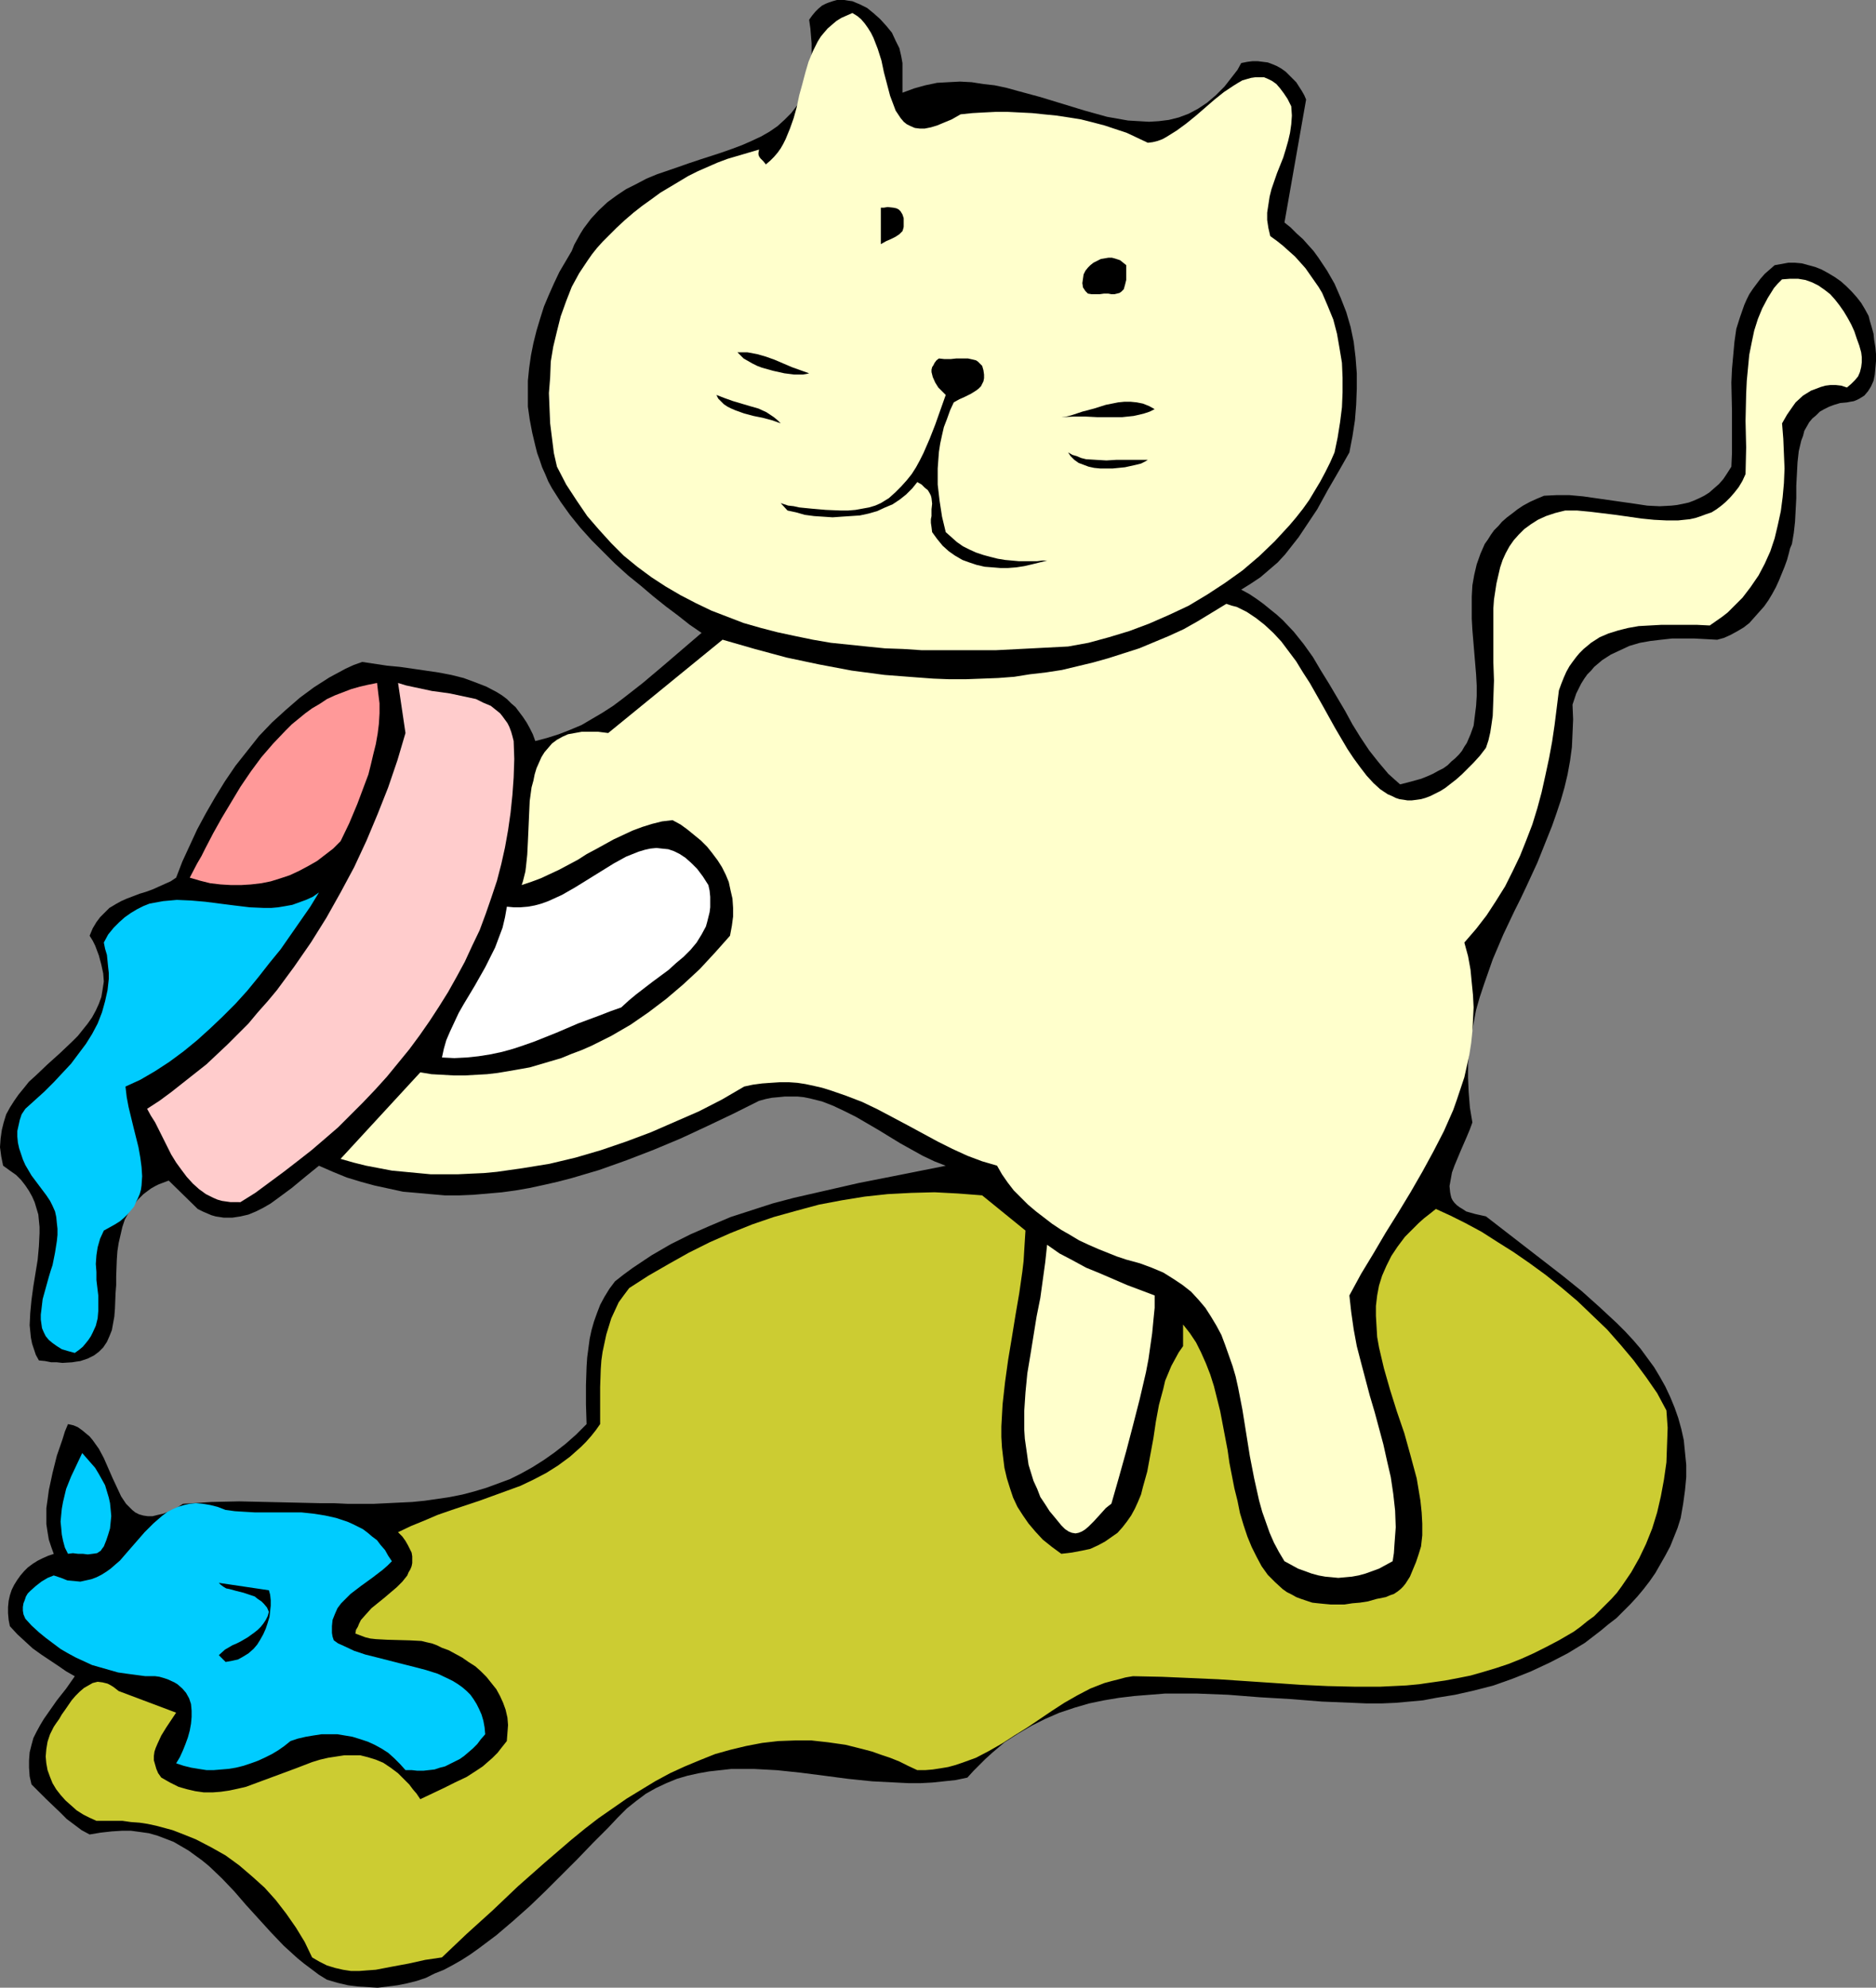 <?xml version="1.0" encoding="UTF-8" standalone="no"?>
<svg
   version="1.0"
   width="129.766mm"
   height="137.479mm"
   id="svg19"
   sodipodi:docname="Cat Spilling Water 2.wmf"
   xmlns:inkscape="http://www.inkscape.org/namespaces/inkscape"
   xmlns:sodipodi="http://sodipodi.sourceforge.net/DTD/sodipodi-0.dtd"
   xmlns="http://www.w3.org/2000/svg"
   xmlns:svg="http://www.w3.org/2000/svg">
  <rect width="100%" height="100%" fill="#808080" stroke="none"/>
  <sodipodi:namedview
     id="namedview19"
     pagecolor="#ffffff"
     bordercolor="#000000"
     borderopacity="0.25"
     inkscape:showpageshadow="2"
     inkscape:pageopacity="0.0"
     inkscape:pagecheckerboard="0"
     inkscape:deskcolor="#d1d1d1"
     inkscape:document-units="mm" />
  <defs
     id="defs1">
    <pattern
       id="WMFhbasepattern"
       patternUnits="userSpaceOnUse"
       width="6"
       height="6"
       x="0"
       y="0" />
  </defs>
  <path
     style="fill:#000000;fill-opacity:1;fill-rule:evenodd;stroke:none"
     d="m 235.936,16.48 v 7.755 l 3.07,-1.131 2.909,-0.808 3.07,-0.646 2.909,-0.162 3.07,-0.162 3.07,0.162 3.07,0.485 2.909,0.323 3.07,0.646 2.909,0.808 5.979,1.616 5.818,1.777 5.818,1.777 2.909,0.808 2.909,0.808 2.747,0.485 2.747,0.485 2.747,0.162 2.747,0.162 2.586,-0.162 2.586,-0.323 2.586,-0.646 2.586,-0.969 2.424,-1.293 2.424,-1.616 1.131,-0.969 1.131,-0.969 1.131,-1.131 1.131,-1.131 1.131,-1.454 1.131,-1.454 1.131,-1.454 0.97,-1.777 1.616,-0.323 1.293,-0.162 h 1.454 l 1.293,0.162 1.293,0.162 1.293,0.485 1.131,0.485 1.131,0.646 1.131,0.808 1.778,1.777 0.97,0.969 1.454,2.262 0.646,1.131 0.485,1.131 -5.656,32.152 1.616,1.293 1.616,1.616 1.616,1.454 1.293,1.454 1.454,1.616 1.293,1.777 2.262,3.393 1.939,3.393 1.616,3.716 1.454,3.716 1.131,3.878 0.808,3.878 0.485,4.039 0.323,4.201 v 4.039 l -0.162,4.201 -0.323,4.039 -0.646,4.201 -0.808,4.201 -2.747,4.847 -2.909,5.009 -2.747,5.009 -3.232,4.847 -1.616,2.424 -1.778,2.262 -1.778,2.262 -1.939,2.1 -2.262,1.939 -2.262,1.939 -2.424,1.616 -2.586,1.616 2.101,1.131 1.939,1.293 1.778,1.293 1.778,1.454 1.616,1.293 1.616,1.454 2.909,3.07 2.586,3.231 2.424,3.393 2.101,3.555 2.101,3.393 4.202,7.109 1.939,3.555 2.101,3.393 2.262,3.393 2.424,3.07 2.586,3.07 1.616,1.454 1.454,1.293 1.939,-0.485 1.778,-0.485 1.778,-0.485 1.616,-0.646 1.454,-0.646 1.454,-0.808 1.293,-0.646 1.131,-0.808 0.97,-0.969 0.97,-0.808 0.97,-0.969 0.808,-0.969 0.646,-1.131 0.646,-0.969 0.97,-2.262 0.808,-2.262 0.323,-2.585 0.323,-2.585 0.162,-2.585 v -2.747 l -0.162,-2.908 -0.485,-5.816 -0.485,-5.816 -0.162,-2.908 v -2.908 -2.908 l 0.162,-2.908 0.485,-2.747 0.646,-2.747 0.97,-2.747 1.131,-2.585 0.808,-1.131 0.808,-1.293 0.808,-1.131 1.131,-1.131 0.97,-1.131 1.293,-1.131 1.293,-0.969 1.454,-1.131 1.454,-0.969 1.778,-0.969 1.778,-0.808 1.939,-0.808 3.232,-0.162 h 3.394 l 3.555,0.323 3.394,0.485 6.787,0.969 3.394,0.485 3.232,0.485 3.232,0.162 3.07,-0.162 1.454,-0.162 1.616,-0.323 1.454,-0.323 1.293,-0.485 1.454,-0.646 1.293,-0.646 1.293,-0.808 1.293,-1.131 1.293,-1.131 1.131,-1.293 0.97,-1.454 1.131,-1.777 0.162,-3.555 v -3.554 -7.432 l -0.162,-7.432 0.162,-3.555 0.323,-3.555 0.323,-3.555 0.485,-3.393 0.97,-3.07 1.131,-3.231 0.646,-1.454 0.646,-1.293 0.97,-1.454 0.97,-1.293 0.97,-1.293 1.131,-1.293 1.293,-1.131 1.293,-1.131 1.778,-0.323 1.778,-0.323 h 1.778 l 1.778,0.162 1.778,0.485 1.778,0.485 1.616,0.646 1.778,0.969 1.616,0.969 1.616,1.131 1.454,1.293 1.454,1.454 1.293,1.454 1.131,1.454 0.97,1.616 0.97,1.777 0.323,1.293 0.485,1.616 0.485,1.777 0.162,1.616 0.323,1.939 0.162,1.777 v 1.777 l -0.162,1.777 -0.162,1.777 -0.323,1.616 -0.646,1.454 -0.808,1.293 -0.97,1.131 -1.293,0.808 -0.646,0.323 -0.808,0.323 -0.97,0.162 -0.808,0.162 -1.778,0.162 -1.616,0.485 -1.293,0.485 -1.293,0.646 -1.131,0.646 -0.97,0.969 -0.97,0.808 -0.808,0.969 -0.646,1.131 -0.646,1.131 -0.323,1.293 -0.485,1.293 -0.646,2.747 -0.323,2.908 -0.162,3.07 -0.162,3.07 v 3.231 l -0.162,3.07 -0.162,3.07 -0.323,2.908 -0.485,2.908 -0.485,1.131 -0.323,1.293 -0.485,1.777 -0.646,1.777 -1.454,3.554 -0.808,1.777 -0.97,1.777 -0.97,1.616 -1.131,1.616 -1.293,1.454 -1.293,1.454 -1.293,1.454 -1.454,1.131 -1.616,0.969 -1.778,0.969 -1.778,0.808 -1.778,0.485 -2.909,-0.162 -3.07,-0.162 h -2.909 -2.909 l -2.909,0.323 -2.747,0.323 -2.747,0.485 -2.747,0.808 -2.424,1.131 -2.424,1.131 -2.262,1.454 -2.101,1.777 -0.808,0.969 -0.97,0.969 -0.808,1.131 -0.808,1.293 -0.646,1.293 -0.646,1.293 -0.485,1.454 -0.485,1.454 0.162,3.878 -0.162,3.716 -0.162,3.555 -0.485,3.554 -0.646,3.555 -0.808,3.393 -0.97,3.393 -1.131,3.393 -1.131,3.231 -1.293,3.231 -2.586,6.463 -2.909,6.301 -1.454,3.07 -1.616,3.231 -2.909,6.14 -2.747,6.463 -1.131,3.231 -1.131,3.231 -1.131,3.393 -0.97,3.393 -0.646,3.393 -0.646,3.555 -0.485,3.393 -0.323,3.716 v 3.716 l 0.162,3.716 0.323,4.039 0.646,3.878 -0.646,1.777 -0.808,1.939 -1.616,3.716 -1.616,3.878 -0.646,1.777 -0.323,1.777 -0.323,1.777 0.162,1.616 0.162,0.808 0.162,0.646 0.323,0.646 0.485,0.646 0.646,0.646 0.646,0.485 0.808,0.485 0.97,0.646 1.131,0.323 1.131,0.323 1.454,0.323 1.454,0.323 5.01,3.878 5.01,3.878 10.019,7.755 5.01,4.039 4.686,4.201 4.525,4.201 2.101,2.1 2.101,2.262 1.939,2.262 1.778,2.424 1.778,2.424 1.454,2.424 1.454,2.585 1.293,2.747 1.131,2.747 0.97,2.747 0.808,2.908 0.646,2.908 0.323,3.231 0.323,3.231 v 3.231 l -0.323,3.393 -0.485,3.555 -0.646,3.716 -0.808,2.585 -0.97,2.424 -0.97,2.424 -1.293,2.424 -1.293,2.262 -1.293,2.262 -1.454,2.1 -1.616,2.1 -1.616,1.939 -1.778,1.939 -1.939,1.939 -1.778,1.777 -2.101,1.616 -1.939,1.616 -2.101,1.616 -2.101,1.616 -4.525,2.747 -4.686,2.424 -4.848,2.262 -4.848,1.939 -5.01,1.777 -5.01,1.293 -5.01,1.131 -5.01,0.808 -3.394,0.646 -3.555,0.323 -3.555,0.323 -3.717,0.162 h -3.878 l -3.717,-0.162 -7.918,-0.323 -8.08,-0.646 -8.242,-0.485 -8.242,-0.646 -8.242,-0.323 h -4.04 -4.202 l -4.04,0.323 -4.04,0.323 -4.04,0.485 -3.878,0.646 -3.878,0.808 -3.878,1.131 -3.878,1.293 -3.717,1.616 -3.555,1.777 -3.555,2.1 -3.555,2.262 -3.232,2.747 -1.778,1.616 -1.454,1.454 -1.616,1.616 -1.616,1.777 -3.07,0.646 -3.07,0.323 -3.07,0.323 -3.07,0.162 h -3.07 l -3.232,-0.162 -6.302,-0.323 -6.302,-0.646 -6.141,-0.808 -6.302,-0.808 -6.141,-0.646 -5.979,-0.323 h -3.07 -2.909 l -2.909,0.323 -2.909,0.323 -2.747,0.485 -2.909,0.646 -2.747,0.808 -2.747,1.131 -2.747,1.293 -2.586,1.454 -2.586,1.939 -2.424,1.939 -2.424,2.424 -2.424,2.585 -4.04,4.039 -4.04,4.201 -8.242,8.24 -4.202,4.039 -4.363,3.878 -4.363,3.716 -4.525,3.393 -2.262,1.616 -2.262,1.454 -2.262,1.293 -2.424,1.293 -2.424,0.969 -2.262,1.131 -2.424,0.808 -2.586,0.646 -2.424,0.485 -2.586,0.323 -2.586,0.323 -2.586,-0.162 -2.586,-0.162 -2.586,-0.323 -2.747,-0.646 -2.747,-0.808 -2.101,-1.293 -1.939,-1.454 -1.939,-1.454 -1.778,-1.454 -3.555,-3.231 -3.394,-3.555 -3.232,-3.554 -3.232,-3.555 -3.07,-3.554 -3.232,-3.393 -3.394,-3.231 -1.778,-1.454 -1.778,-1.293 -1.778,-1.293 -1.939,-1.131 -1.939,-1.131 -2.101,-0.808 -2.101,-0.808 -2.262,-0.646 -2.262,-0.323 -2.424,-0.323 h -2.424 l -2.586,0.162 -2.909,0.323 -2.909,0.485 -2.101,-1.131 -1.939,-1.454 -1.939,-1.454 -1.778,-1.777 -3.717,-3.554 -3.717,-3.716 -0.485,-2.1 -0.162,-2.262 v -1.939 l 0.162,-2.1 0.485,-1.939 0.485,-1.777 0.808,-1.616 0.97,-1.777 0.97,-1.616 1.131,-1.616 2.262,-3.231 2.424,-3.07 2.262,-3.231 -2.262,-1.293 -2.101,-1.454 -4.363,-2.908 -2.262,-1.616 -1.939,-1.777 -2.101,-1.939 -1.939,-2.1 -0.323,-1.616 -0.162,-1.777 v -1.616 l 0.162,-1.616 0.323,-1.454 0.485,-1.454 0.646,-1.293 0.808,-1.293 0.808,-1.131 0.97,-1.131 0.97,-0.969 1.293,-0.969 1.293,-0.808 1.293,-0.646 1.454,-0.646 1.454,-0.485 -0.646,-1.777 -0.646,-1.939 -0.323,-1.939 -0.323,-2.1 v -2.1 -2.1 l 0.323,-2.262 0.323,-2.424 0.97,-4.524 1.131,-4.524 1.454,-4.201 0.646,-2.1 0.808,-1.939 1.454,0.323 1.131,0.485 1.131,0.808 0.97,0.808 0.97,0.808 0.808,0.969 0.808,1.131 0.808,1.131 1.293,2.424 1.131,2.585 1.131,2.585 1.131,2.424 1.131,2.424 0.646,0.969 0.646,0.969 0.808,0.808 0.808,0.808 0.808,0.646 0.97,0.485 1.131,0.323 1.131,0.162 h 1.293 l 1.293,-0.323 1.454,-0.323 1.616,-0.646 1.778,-0.808 1.778,-1.131 7.434,-0.485 7.272,-0.162 7.11,0.162 7.272,0.162 6.949,0.162 h 3.555 l 3.394,0.162 h 6.949 l 6.626,-0.323 3.394,-0.162 3.232,-0.323 3.394,-0.485 3.232,-0.485 3.232,-0.646 3.07,-0.808 3.232,-0.969 3.07,-1.131 3.07,-1.131 2.909,-1.454 2.909,-1.616 3.07,-1.939 2.747,-1.939 2.909,-2.262 2.747,-2.424 2.747,-2.747 -0.162,-5.17 v -5.009 l 0.162,-4.847 0.162,-2.424 0.323,-2.424 0.323,-2.424 0.485,-2.262 0.646,-2.262 0.808,-2.262 0.808,-2.1 1.131,-2.1 1.293,-2.1 1.454,-1.939 2.262,-1.777 2.424,-1.777 2.424,-1.616 2.424,-1.616 5.01,-2.908 5.171,-2.585 5.171,-2.262 5.333,-2.262 5.494,-1.777 5.494,-1.777 5.494,-1.454 5.656,-1.293 5.656,-1.293 5.656,-1.293 11.474,-2.262 11.312,-2.262 -2.909,-1.131 -3.07,-1.454 -2.909,-1.616 -2.909,-1.616 -5.818,-3.554 -5.818,-3.393 -2.909,-1.454 -3.07,-1.454 -2.909,-1.131 -3.232,-0.808 -1.616,-0.323 -1.616,-0.162 h -1.454 -1.778 l -1.616,0.162 -1.778,0.162 -1.616,0.323 -1.778,0.485 -6.787,3.393 -6.787,3.231 -6.949,3.231 -6.949,2.908 -7.11,2.747 -7.272,2.585 -7.11,2.1 -3.717,0.969 -3.555,0.808 -3.717,0.808 -3.717,0.646 -3.555,0.485 -3.717,0.323 -3.717,0.323 -3.717,0.162 h -3.717 l -3.717,-0.323 -3.555,-0.323 -3.717,-0.323 -3.717,-0.808 -3.717,-0.808 -3.555,-0.969 -3.717,-1.131 -3.555,-1.454 -3.717,-1.616 -3.394,2.747 -3.717,3.07 -3.717,2.747 -1.778,1.293 -1.939,1.131 -1.939,0.969 -1.939,0.808 -2.101,0.485 -2.101,0.323 h -2.262 l -2.101,-0.323 -1.131,-0.323 -1.131,-0.485 -1.131,-0.485 -1.293,-0.646 -7.595,-7.432 -1.293,0.485 -1.293,0.485 -0.97,0.485 -1.131,0.646 -1.939,1.454 -1.454,1.454 -1.293,1.616 -1.131,1.777 -0.97,1.777 -0.646,1.939 -0.485,2.1 -0.485,2.1 -0.323,2.1 -0.162,2.262 -0.162,4.362 v 2.262 l -0.162,2.1 -0.162,4.039 -0.162,2.1 -0.323,1.777 -0.323,1.777 -0.646,1.616 -0.646,1.454 -0.97,1.454 -1.131,1.131 -1.293,0.969 -1.616,0.808 -0.97,0.323 -0.97,0.323 -1.131,0.162 -0.97,0.162 -2.586,0.162 -1.454,-0.162 h -1.454 l -1.616,-0.323 -1.616,-0.162 -0.808,-1.454 -0.485,-1.454 -0.485,-1.454 -0.323,-1.616 -0.162,-1.616 -0.162,-1.616 0.162,-3.231 0.323,-3.393 0.485,-3.554 1.131,-6.947 0.323,-3.555 0.162,-3.393 v -1.616 l -0.162,-1.616 L 10.019,317.482 9.534,315.866 9.05,314.251 8.403,312.796 7.595,311.342 6.626,309.888 5.494,308.434 4.202,307.142 2.586,306.011 0.808,304.718 0.323,302.294 0,299.871 l 0.162,-2.262 0.323,-2.262 0.485,-1.939 0.646,-2.1 0.97,-1.777 1.131,-1.777 1.131,-1.616 1.454,-1.777 1.293,-1.616 1.616,-1.454 3.232,-3.07 3.232,-2.908 3.232,-3.07 1.454,-1.454 1.293,-1.616 1.293,-1.616 1.131,-1.616 0.97,-1.777 0.808,-1.777 0.646,-1.777 0.323,-1.939 0.323,-2.1 -0.162,-2.1 -0.485,-2.262 -0.646,-2.424 -0.485,-1.293 -0.485,-1.293 -0.646,-1.293 -0.808,-1.293 0.808,-1.939 0.97,-1.616 0.97,-1.293 1.293,-1.293 1.131,-1.131 1.616,-0.969 1.454,-0.808 1.454,-0.646 3.394,-1.293 1.616,-0.485 1.778,-0.646 3.232,-1.454 1.454,-0.646 1.454,-0.969 1.616,-4.201 1.939,-4.201 1.939,-4.201 2.262,-4.201 2.424,-4.201 2.586,-4.201 2.747,-4.039 3.07,-3.878 3.07,-3.878 3.394,-3.555 3.555,-3.231 3.717,-3.231 3.717,-2.747 4.04,-2.585 2.101,-1.131 2.101,-1.131 2.101,-0.969 2.262,-0.808 3.232,0.485 3.232,0.485 3.394,0.323 3.394,0.485 6.626,0.969 3.394,0.646 3.232,0.808 3.07,1.131 2.909,1.131 2.747,1.454 1.293,0.808 1.293,0.969 1.131,1.131 1.131,0.969 0.97,1.293 0.97,1.293 0.97,1.454 0.808,1.454 0.808,1.616 0.646,1.777 3.07,-0.808 3.07,-0.969 2.909,-1.131 3.07,-1.293 2.747,-1.616 2.747,-1.616 2.747,-1.777 2.586,-1.939 5.171,-4.039 5.171,-4.362 10.181,-8.725 -3.07,-2.1 -3.07,-2.424 -3.232,-2.424 -3.232,-2.585 -3.232,-2.747 -3.394,-2.747 -3.394,-3.07 -3.07,-3.07 -3.07,-3.07 -2.909,-3.231 -2.747,-3.393 -2.424,-3.393 -2.262,-3.555 -0.97,-1.777 -0.808,-1.939 -0.808,-1.777 -0.646,-1.939 -0.646,-1.777 -0.485,-1.939 -0.808,-3.393 -0.646,-3.393 -0.485,-3.393 v -3.393 -3.393 l 0.323,-3.231 0.485,-3.393 0.646,-3.231 0.808,-3.231 0.97,-3.231 0.97,-3.07 1.293,-3.07 1.293,-2.908 1.454,-3.07 1.616,-2.747 1.616,-2.747 0.646,-1.616 0.808,-1.454 0.808,-1.454 0.808,-1.293 1.939,-2.585 2.101,-2.262 2.262,-2.1 2.424,-1.777 2.424,-1.616 2.586,-1.293 2.747,-1.454 2.747,-1.131 5.656,-1.939 2.747,-0.969 2.909,-0.969 5.494,-1.777 2.747,-0.969 2.586,-0.969 2.586,-1.131 2.424,-1.131 2.262,-1.293 2.101,-1.454 1.778,-1.616 1.778,-1.777 1.616,-2.1 1.293,-2.262 0.485,-1.293 0.485,-1.293 0.485,-1.293 0.323,-1.454 0.323,-1.616 0.162,-1.454 0.162,-1.777 v -1.777 -1.939 l -0.162,-1.939 -0.162,-1.939 -0.323,-2.262 0.808,-1.131 0.808,-0.969 0.808,-0.808 0.97,-0.808 0.97,-0.485 0.808,-0.323 0.97,-0.323 L 218.806,0 h 0.97 0.97 l 0.97,0.162 1.131,0.162 1.939,0.808 1.939,0.969 1.778,1.454 1.616,1.454 1.616,1.777 1.454,1.777 0.97,2.1 0.97,1.939 0.485,2.1 z"
     id="path1" />
  <path
     style="fill:#ffffcc;fill-opacity:1;fill-rule:evenodd;stroke:none"
     d="m 251.126,29.89 3.07,-0.323 2.909,-0.162 3.232,-0.162 h 3.07 l 3.232,0.162 3.232,0.162 3.07,0.323 3.232,0.323 3.232,0.485 3.07,0.485 3.232,0.808 3.07,0.808 2.909,0.969 2.909,0.969 2.747,1.293 2.747,1.293 1.293,-0.162 1.293,-0.323 1.293,-0.485 1.131,-0.646 2.586,-1.616 2.424,-1.777 2.586,-2.1 2.424,-2.1 2.424,-2.1 2.424,-1.939 2.424,-1.616 1.293,-0.808 1.131,-0.646 1.131,-0.323 1.131,-0.323 1.131,-0.162 h 1.131 1.131 l 1.131,0.485 0.97,0.485 1.131,0.808 0.97,1.131 0.97,1.293 0.97,1.454 0.97,1.939 0.162,2.424 -0.162,2.262 -0.323,2.262 -0.485,2.1 -0.646,2.262 -0.646,2.1 -1.616,4.039 -1.454,4.201 -0.485,1.939 -0.323,2.1 -0.323,2.1 v 1.939 l 0.323,2.1 0.485,2.1 1.778,1.293 1.616,1.293 1.616,1.454 1.454,1.293 1.454,1.616 1.293,1.454 1.131,1.616 1.131,1.616 1.131,1.616 0.97,1.616 1.454,3.393 1.454,3.555 0.97,3.716 0.646,3.716 0.646,3.878 0.162,3.878 v 3.878 l -0.162,3.878 -0.485,3.878 -0.646,4.039 -0.808,3.878 -1.131,2.585 -1.293,2.585 -1.293,2.424 -1.454,2.424 -1.454,2.424 -1.616,2.262 -1.778,2.262 -1.778,2.1 -1.939,2.1 -1.939,2.1 -4.04,3.878 -4.363,3.716 -4.525,3.231 -4.686,3.07 -4.848,2.908 -5.171,2.424 -5.171,2.262 -5.171,1.939 -5.333,1.616 -5.333,1.454 -5.333,0.969 -9.373,0.485 -9.534,0.485 h -9.696 -9.696 l -4.848,-0.323 -4.686,-0.162 -4.848,-0.485 -4.686,-0.485 -4.686,-0.485 -4.686,-0.808 -4.686,-0.969 -4.525,-0.969 -4.363,-1.131 -4.525,-1.293 -4.202,-1.616 -4.202,-1.616 -4.04,-1.939 -4.04,-2.1 -3.878,-2.262 -3.717,-2.424 -3.717,-2.747 -3.555,-2.908 -3.232,-3.231 -3.232,-3.555 -3.07,-3.554 -2.747,-4.039 -2.747,-4.201 -2.424,-4.685 -0.808,-3.555 -0.485,-3.878 -0.485,-3.878 -0.162,-3.878 -0.162,-4.039 0.323,-4.039 0.162,-4.201 0.646,-3.878 0.97,-4.039 0.97,-3.878 1.454,-4.039 1.454,-3.716 1.939,-3.555 2.262,-3.393 1.131,-1.616 1.293,-1.616 1.454,-1.616 1.454,-1.454 2.101,-2.1 2.262,-2.1 2.262,-1.939 2.262,-1.777 2.262,-1.616 2.424,-1.777 2.424,-1.454 2.424,-1.454 2.424,-1.454 2.586,-1.293 2.586,-1.131 2.586,-1.131 2.586,-0.969 2.747,-0.808 2.747,-0.808 2.747,-0.808 -0.162,0.808 v 0.485 l 0.162,0.485 0.323,0.485 0.808,0.808 0.646,0.808 1.131,-0.969 0.97,-0.969 0.97,-1.131 0.808,-1.131 0.646,-1.131 0.646,-1.293 1.131,-2.747 0.97,-2.747 0.808,-2.908 0.646,-3.07 0.808,-2.908 0.808,-3.07 0.808,-2.747 1.131,-2.747 1.293,-2.585 0.808,-1.293 0.808,-0.969 0.97,-1.131 1.131,-0.969 1.131,-0.969 1.293,-0.808 1.454,-0.646 1.454,-0.646 1.293,0.808 0.97,0.808 0.97,1.131 0.808,1.131 0.808,1.293 0.646,1.293 1.131,2.908 0.97,3.07 0.646,3.07 0.808,3.07 0.808,3.07 0.485,1.293 0.485,1.293 0.485,1.293 0.646,0.969 0.646,0.969 0.808,0.969 0.808,0.646 0.97,0.485 1.131,0.485 1.293,0.162 h 1.293 l 1.616,-0.323 1.616,-0.485 1.939,-0.808 1.939,-0.808 z"
     id="path2" />
  <path
     style="fill:#000000;fill-opacity:1;fill-rule:evenodd;stroke:none"
     d="m 235.936,56.064 0.323,0.969 v 0.969 0.646 0.646 l -0.162,0.646 -0.162,0.485 -0.808,0.808 -0.97,0.646 -1.293,0.646 -1.131,0.485 -1.454,0.808 v -9.533 h 0.808 l 0.97,-0.162 1.454,0.162 0.808,0.162 0.646,0.323 0.485,0.485 z"
     id="path3" />
  <path
     style="fill:#000000;fill-opacity:1;fill-rule:evenodd;stroke:none"
     d="m 294.435,69.313 v 3.878 l -0.323,1.293 -0.323,1.131 -0.323,0.323 -0.323,0.323 -0.485,0.323 -0.646,0.162 -0.646,0.162 h -0.808 l -0.808,-0.162 h -1.131 l -1.131,0.162 h -1.131 -0.97 l -0.97,-0.162 -0.323,-0.323 -0.323,-0.323 -0.323,-0.485 -0.323,-0.485 -0.162,-1.131 0.162,-1.131 0.162,-1.131 0.485,-0.969 0.646,-0.808 0.646,-0.646 0.808,-0.646 0.97,-0.485 0.97,-0.485 0.97,-0.162 0.97,-0.162 h 0.97 l 1.131,0.323 0.97,0.323 0.808,0.646 z"
     id="path4" />
  <path
     style="fill:#ffffcc;fill-opacity:1;fill-rule:evenodd;stroke:none"
     d="m 486.577,92.094 0.162,1.293 v 1.293 l -0.162,1.293 -0.323,1.293 -0.485,1.131 -0.808,0.969 -0.97,0.969 -1.131,0.969 -1.454,-0.485 -1.454,-0.162 h -1.454 l -1.293,0.162 -1.131,0.323 -1.293,0.485 -1.293,0.485 -2.101,1.293 -1.939,1.777 -0.808,1.131 -1.454,2.1 -1.293,2.262 0.323,4.039 0.162,3.878 0.162,3.878 -0.162,3.878 -0.323,3.555 -0.485,3.716 -0.808,3.716 -0.808,3.393 -1.131,3.393 -1.454,3.231 -1.616,3.07 -2.101,3.07 -2.101,2.747 -2.586,2.585 -1.293,1.293 -1.454,1.131 -1.616,1.131 -1.616,1.131 -3.232,-0.162 h -3.232 -6.302 l -2.909,0.162 -2.909,0.162 -2.747,0.485 -2.586,0.646 -2.586,0.808 -2.262,0.969 -2.262,1.454 -0.97,0.808 -0.97,0.808 -1.131,1.131 -0.808,0.969 -0.97,1.293 -0.808,1.131 -0.808,1.454 -0.646,1.454 -0.646,1.616 -0.646,1.777 -1.131,9.048 -0.646,4.362 -0.808,4.362 -0.97,4.524 -0.97,4.362 -1.131,4.201 -1.293,4.201 -1.616,4.201 -1.616,4.039 -1.939,4.039 -1.939,3.878 -2.424,3.878 -2.424,3.716 -2.747,3.555 -3.07,3.554 0.97,3.555 0.646,3.554 0.323,3.393 0.323,3.231 0.162,3.231 -0.162,3.231 -0.162,3.07 -0.323,3.07 -0.485,3.07 -0.646,2.908 -0.646,2.908 -0.97,2.908 -0.97,2.908 -0.97,2.747 -2.424,5.493 -2.747,5.332 -2.909,5.332 -3.07,5.332 -3.232,5.332 -3.232,5.17 -3.232,5.493 -3.232,5.332 -3.07,5.655 0.485,4.362 0.646,4.524 0.808,4.362 1.131,4.362 2.262,8.563 1.293,4.362 1.131,4.201 1.131,4.201 0.97,4.362 0.97,4.201 0.646,4.362 0.485,4.362 0.162,4.362 -0.323,4.362 -0.162,2.424 -0.323,2.1 -1.778,0.969 -1.778,0.969 -1.778,0.646 -1.778,0.646 -1.778,0.485 -1.778,0.323 -1.778,0.162 -1.778,0.162 -1.616,-0.162 -1.778,-0.162 -1.778,-0.323 -1.778,-0.485 -1.778,-0.646 -1.778,-0.646 -1.778,-0.969 -1.778,-0.969 -1.454,-2.424 -1.293,-2.424 -1.131,-2.585 -0.97,-2.747 -0.97,-2.747 -0.808,-2.908 -1.293,-5.816 -1.131,-5.816 -1.939,-12.118 -1.131,-5.816 -0.646,-2.908 -0.808,-2.747 -0.97,-2.747 -0.97,-2.747 -0.97,-2.585 -1.293,-2.424 -1.454,-2.424 -1.454,-2.262 -1.778,-2.1 -1.939,-2.1 -2.262,-1.777 -2.424,-1.616 -2.586,-1.616 -3.07,-1.293 -3.07,-1.131 -1.778,-0.485 -1.778,-0.485 -2.424,-0.808 -2.424,-0.969 -2.424,-0.969 -2.586,-1.131 -2.424,-1.131 -2.424,-1.454 -2.262,-1.293 -2.424,-1.616 -2.101,-1.616 -2.101,-1.616 -2.101,-1.777 -1.939,-1.939 -1.778,-1.777 -1.616,-2.1 -1.454,-2.1 -1.293,-2.262 -3.878,-1.131 -3.878,-1.454 -3.878,-1.777 -3.878,-1.939 -7.757,-4.201 -7.918,-4.201 -4.04,-1.939 -4.202,-1.616 -4.202,-1.454 -2.101,-0.646 -2.101,-0.485 -2.262,-0.485 -2.101,-0.323 -2.262,-0.162 h -2.262 l -2.424,0.162 -2.262,0.162 -2.424,0.323 -2.262,0.485 -5.818,3.393 -5.979,3.07 -6.302,2.747 -6.302,2.747 -6.464,2.424 -6.626,2.262 -6.626,1.939 -6.787,1.616 -6.949,1.131 -6.787,0.969 -3.394,0.323 -3.555,0.162 -3.394,0.162 h -3.394 -3.555 l -3.394,-0.323 -3.394,-0.323 -3.394,-0.323 -3.394,-0.646 -3.394,-0.646 -3.232,-0.808 -3.394,-0.969 20.846,-22.62 2.909,0.485 2.909,0.162 2.909,0.162 h 2.909 l 2.909,-0.162 2.909,-0.162 2.747,-0.323 2.909,-0.485 2.747,-0.485 2.747,-0.485 5.494,-1.616 2.747,-0.808 2.747,-1.131 2.586,-0.969 2.586,-1.131 5.171,-2.585 5.01,-2.908 4.686,-3.231 4.686,-3.554 4.363,-3.716 4.363,-4.039 4.04,-4.362 3.878,-4.362 0.485,-2.585 0.323,-2.424 v -2.262 l -0.162,-2.424 -0.485,-2.1 -0.485,-2.262 -0.808,-1.939 -0.97,-1.939 -1.131,-1.777 -1.454,-1.939 -1.293,-1.616 -1.616,-1.616 -1.778,-1.454 -1.778,-1.454 -1.778,-1.293 -2.101,-1.131 -2.747,0.323 -2.586,0.646 -2.586,0.808 -2.586,0.969 -2.424,1.131 -2.424,1.131 -4.686,2.585 -2.424,1.293 -2.262,1.454 -4.848,2.585 -2.424,1.131 -2.424,1.131 -2.586,0.969 -2.424,0.808 0.323,-0.969 0.323,-1.293 0.323,-1.293 0.162,-1.293 0.323,-3.07 0.162,-3.231 0.162,-3.554 0.162,-3.716 0.162,-3.554 0.485,-3.555 0.485,-1.777 0.323,-1.616 0.485,-1.616 0.646,-1.454 0.646,-1.454 0.808,-1.293 0.97,-1.131 0.97,-1.131 1.293,-0.969 1.454,-0.808 1.454,-0.646 1.778,-0.323 1.778,-0.323 h 2.101 2.262 l 2.586,0.323 29.896,-24.397 v 0 l 8.403,2.424 8.403,2.262 8.403,1.777 8.565,1.616 8.565,1.131 4.202,0.323 4.202,0.323 4.363,0.323 4.202,0.162 h 4.202 l 4.363,-0.162 4.202,-0.162 4.202,-0.323 4.04,-0.646 4.202,-0.485 4.202,-0.646 4.04,-0.969 4.04,-0.969 4.04,-1.131 4.04,-1.293 4.04,-1.293 3.878,-1.616 3.878,-1.616 3.878,-1.777 3.717,-2.1 3.717,-2.262 3.717,-2.262 1.454,0.485 1.293,0.323 1.293,0.646 1.293,0.646 2.424,1.616 2.262,1.777 2.262,2.1 2.101,2.262 1.939,2.585 1.939,2.585 1.778,2.908 1.778,2.747 3.394,5.978 3.232,5.816 1.616,2.747 1.616,2.747 1.616,2.424 1.778,2.424 1.616,2.1 1.778,1.939 1.778,1.616 1.939,1.293 1.131,0.485 0.97,0.485 0.97,0.323 1.131,0.162 0.97,0.162 h 1.131 l 1.293,-0.162 1.131,-0.162 1.131,-0.323 1.293,-0.485 1.293,-0.646 1.293,-0.646 1.293,-0.808 1.454,-1.131 1.454,-1.131 1.454,-1.293 1.454,-1.454 1.616,-1.616 1.616,-1.777 1.616,-2.1 0.646,-1.939 0.485,-2.1 0.323,-2.1 0.323,-2.262 0.162,-4.524 0.162,-4.685 -0.162,-4.685 v -4.847 -4.685 -4.685 l 0.162,-2.262 0.323,-2.1 0.323,-2.1 0.485,-2.1 0.485,-2.1 0.646,-1.939 0.808,-1.777 0.97,-1.777 1.131,-1.616 1.293,-1.454 1.454,-1.454 1.778,-1.293 1.778,-1.131 2.101,-0.969 2.424,-0.808 2.586,-0.646 h 3.232 l 3.394,0.323 6.626,0.808 6.787,0.969 3.232,0.323 3.232,0.162 h 3.07 l 3.07,-0.323 1.454,-0.323 1.454,-0.485 1.293,-0.485 1.454,-0.485 1.293,-0.808 1.293,-0.969 1.131,-0.969 1.131,-1.131 1.131,-1.293 1.131,-1.454 0.97,-1.616 0.808,-1.777 0.162,-6.947 -0.162,-6.947 0.162,-7.109 0.162,-3.393 0.323,-3.393 0.323,-3.393 0.646,-3.231 0.646,-3.07 0.97,-3.07 1.131,-2.747 1.454,-2.747 1.616,-2.585 0.97,-1.131 1.131,-1.131 2.101,-0.162 h 2.101 l 1.939,0.323 1.778,0.646 1.616,0.808 1.616,1.131 1.454,1.131 1.293,1.454 1.131,1.454 1.131,1.616 0.97,1.616 0.97,1.777 0.808,1.777 0.646,1.939 0.646,1.777 z"
     id="path5" />
  <path
     style="fill:#000000;fill-opacity:1;fill-rule:evenodd;stroke:none"
     d="m 211.534,97.587 -0.646,0.162 -0.97,0.162 h -1.131 -1.131 l -1.293,-0.162 -1.293,-0.162 -2.909,-0.646 -2.909,-0.808 -1.293,-0.485 -1.293,-0.646 -1.131,-0.646 -1.131,-0.646 -0.808,-0.808 -0.808,-0.808 h 2.586 l 2.586,0.485 2.262,0.646 2.262,0.808 4.525,1.939 2.262,0.808 z"
     id="path6" />
  <path
     style="fill:#000000;fill-opacity:1;fill-rule:evenodd;stroke:none"
     d="m 256.782,95.648 0.323,1.131 0.162,1.131 v 0.969 l -0.162,0.808 -0.323,0.646 -0.323,0.646 -0.646,0.646 -0.646,0.485 -1.293,0.808 -1.616,0.808 -1.454,0.646 -1.454,0.808 -0.97,2.1 -0.808,2.262 -0.808,2.1 -0.485,2.1 -0.485,2.262 -0.323,2.1 -0.162,2.1 -0.162,2.262 v 2.1 2.1 l 0.485,4.201 0.646,4.201 0.97,4.039 1.454,1.293 1.454,1.293 1.616,1.131 1.616,0.808 1.778,0.808 1.939,0.646 1.778,0.485 1.939,0.485 1.939,0.323 1.778,0.162 1.778,0.162 h 1.778 3.07 l 1.293,-0.162 h 1.293 l -1.939,0.485 -1.939,0.485 -2.101,0.485 -2.101,0.323 -2.101,0.162 h -2.101 l -1.939,-0.162 -2.101,-0.162 -2.101,-0.485 -1.939,-0.646 -1.778,-0.646 -1.939,-1.131 -1.616,-1.131 -1.616,-1.454 -1.454,-1.777 -1.293,-1.777 -0.162,-1.293 -0.162,-1.131 v -0.969 l 0.162,-0.808 v -1.777 l 0.162,-1.454 -0.162,-1.454 -0.162,-0.646 -0.323,-0.646 -0.485,-0.808 -0.808,-0.646 -0.808,-0.808 -1.131,-0.646 -1.293,1.616 -1.616,1.616 -1.616,1.293 -1.939,1.293 -1.939,0.808 -2.101,0.969 -2.262,0.646 -2.262,0.485 -2.424,0.162 -2.424,0.162 -2.262,0.162 -2.424,-0.162 -2.424,-0.162 -2.424,-0.323 -2.262,-0.646 -2.262,-0.485 -1.778,-1.939 0.97,0.323 0.97,0.323 1.454,0.162 1.454,0.323 1.616,0.162 1.616,0.162 3.717,0.323 3.878,0.162 h 1.939 l 1.939,-0.162 1.778,-0.323 1.778,-0.323 1.616,-0.485 1.454,-0.646 2.101,-1.293 1.616,-1.454 1.616,-1.616 1.454,-1.616 1.293,-1.616 1.131,-1.777 0.97,-1.777 0.97,-1.939 1.616,-3.716 1.454,-3.716 2.747,-7.755 -0.97,-0.969 -0.97,-0.969 -0.808,-1.293 -0.646,-1.454 -0.323,-1.293 v -0.646 l 0.162,-0.646 0.323,-0.485 0.323,-0.646 0.485,-0.646 0.646,-0.485 1.454,0.162 h 1.616 l 1.454,-0.162 h 1.616 1.454 l 1.454,0.323 0.646,0.162 0.485,0.323 0.485,0.485 z"
     id="path7" />
  <path
     style="fill:#000000;fill-opacity:1;fill-rule:evenodd;stroke:none"
     d="m 204.101,110.674 -2.262,-0.808 -2.424,-0.646 -2.424,-0.485 -2.424,-0.646 -2.262,-0.808 -1.131,-0.485 -0.97,-0.485 -0.97,-0.646 -0.646,-0.646 -0.808,-0.808 -0.485,-0.969 2.101,0.808 2.262,0.808 4.363,1.293 2.262,0.646 2.101,0.969 0.97,0.646 0.97,0.646 0.97,0.808 z"
     id="path8" />
  <path
     style="fill:#000000;fill-opacity:1;fill-rule:evenodd;stroke:none"
     d="m 301.868,106.958 -1.293,0.646 -1.454,0.485 -1.293,0.323 -1.454,0.323 -3.07,0.323 h -3.07 -3.232 l -3.232,-0.162 h -3.07 l -3.232,0.162 1.293,-0.162 1.293,-0.323 2.909,-0.969 3.07,-0.808 3.07,-0.969 1.616,-0.323 1.616,-0.323 1.616,-0.162 h 1.616 l 1.616,0.162 1.616,0.323 1.616,0.646 z"
     id="path9" />
  <path
     style="fill:#000000;fill-opacity:1;fill-rule:evenodd;stroke:none"
     d="m 300.091,120.207 -0.808,0.485 -0.97,0.485 -1.293,0.323 -1.454,0.323 -1.454,0.323 -1.616,0.162 -1.616,0.162 h -1.616 -1.616 l -1.616,-0.162 -1.454,-0.323 -1.293,-0.485 -1.293,-0.485 -1.131,-0.808 -0.97,-0.969 -0.646,-0.969 1.131,0.646 1.131,0.323 1.131,0.485 1.293,0.323 2.586,0.162 2.747,0.162 2.586,-0.162 h 2.909 2.747 z"
     id="path10" />
  <path
     style="fill:#ff9999;fill-opacity:1;fill-rule:evenodd;stroke:none"
     d="m 98.576,178.533 0.323,2.747 0.323,2.585 v 2.585 l -0.162,2.747 -0.323,2.585 -0.485,2.747 -0.646,2.585 -0.646,2.747 -0.646,2.585 -0.97,2.585 -1.939,5.17 -2.101,5.009 -2.262,4.685 -1.939,1.939 -2.101,1.616 -2.101,1.616 -2.262,1.293 -2.424,1.293 -2.424,1.131 -2.424,0.808 -2.586,0.808 -2.424,0.485 -2.747,0.323 -2.586,0.162 h -2.586 l -2.747,-0.162 -2.747,-0.323 -2.586,-0.646 -2.747,-0.808 1.939,-3.716 1.131,-1.939 0.97,-1.939 2.101,-4.039 2.262,-4.039 2.424,-4.039 2.424,-4.039 2.747,-4.039 2.747,-3.716 3.07,-3.554 3.232,-3.393 1.616,-1.616 1.778,-1.454 1.778,-1.454 1.778,-1.293 1.939,-1.131 1.939,-1.293 2.101,-0.969 2.101,-0.808 2.101,-0.808 2.262,-0.646 2.101,-0.485 z"
     id="path11" />
  <path
     style="fill:#ffcccc;fill-opacity:1;fill-rule:evenodd;stroke:none"
     d="m 134.289,193.72 0.162,4.685 -0.162,4.847 -0.323,4.524 -0.485,4.685 -0.646,4.524 -0.808,4.524 -0.97,4.362 -1.131,4.362 -1.454,4.362 -1.454,4.201 -1.616,4.362 -1.939,4.039 -1.939,4.201 -2.101,3.878 -2.262,4.039 -2.424,3.878 -2.424,3.716 -2.586,3.716 -2.747,3.716 -2.909,3.555 -2.909,3.554 -3.07,3.393 -3.232,3.393 -3.232,3.231 -3.232,3.231 -3.555,3.07 -3.394,2.908 -3.717,2.908 -3.555,2.747 -3.717,2.747 -3.717,2.747 -3.878,2.424 H 61.57 60.277 l -1.131,-0.162 -1.131,-0.162 -1.131,-0.323 -1.131,-0.485 -1.939,-0.969 -1.778,-1.293 -1.616,-1.454 -1.616,-1.777 -1.454,-1.939 -1.293,-1.777 -1.293,-2.1 -2.101,-4.201 -2.101,-4.201 -1.131,-1.777 -0.97,-1.777 3.232,-2.1 3.07,-2.262 3.07,-2.424 3.07,-2.424 3.07,-2.424 2.747,-2.585 2.747,-2.585 5.494,-5.493 2.424,-2.908 2.586,-2.908 2.424,-2.908 4.525,-6.14 4.363,-6.301 4.04,-6.463 3.717,-6.624 3.555,-6.624 3.232,-6.947 2.909,-6.947 2.747,-6.947 2.424,-7.109 2.101,-7.109 -1.939,-13.087 2.101,0.646 2.262,0.485 4.525,0.969 2.424,0.323 2.262,0.323 2.262,0.485 2.262,0.485 2.262,0.485 1.939,0.969 1.939,0.808 1.616,1.293 0.808,0.646 0.646,0.808 1.293,1.777 0.485,0.969 0.485,1.293 0.323,1.131 z"
     id="path12" />
  <path
     style="fill:#ffffff;fill-opacity:1;fill-rule:evenodd;stroke:none"
     d="m 185.193,231.366 0.323,1.454 0.162,1.616 v 2.747 l -0.162,1.293 -0.323,1.293 -0.323,1.293 -0.323,1.131 -1.131,2.1 -1.293,2.1 -1.616,1.939 -1.778,1.777 -1.939,1.616 -1.939,1.777 -4.363,3.231 -4.202,3.231 -1.939,1.616 -1.939,1.777 -2.747,0.969 -2.909,1.131 -5.656,2.1 -5.656,2.424 -5.656,2.262 -2.747,0.969 -2.909,0.969 -2.909,0.808 -3.07,0.646 -3.07,0.485 -3.07,0.323 -3.232,0.162 -3.232,-0.162 0.485,-2.262 0.646,-2.262 0.97,-2.262 1.131,-2.424 1.131,-2.424 1.293,-2.262 2.909,-4.847 2.747,-4.847 1.293,-2.585 1.293,-2.585 0.97,-2.585 0.97,-2.585 0.646,-2.747 0.485,-2.747 1.778,0.162 h 1.778 l 1.939,-0.162 1.778,-0.323 1.778,-0.485 1.778,-0.646 1.778,-0.808 1.778,-0.808 3.394,-1.939 6.787,-4.201 3.394,-2.1 3.232,-1.777 1.616,-0.646 1.616,-0.646 1.616,-0.485 1.454,-0.323 1.616,-0.162 1.454,0.162 1.616,0.162 1.454,0.485 1.616,0.808 1.454,0.969 1.454,1.293 1.616,1.616 1.454,1.939 z"
     id="path13" />
  <path
     style="fill:#00ccff;fill-opacity:1;fill-rule:evenodd;stroke:none"
     d="m 83.386,233.305 -2.262,3.716 -2.586,3.716 -2.586,3.716 -2.586,3.716 -2.909,3.555 -2.909,3.716 -2.909,3.555 -3.07,3.393 -3.394,3.393 -3.232,3.07 -3.394,3.07 -3.555,2.908 -3.717,2.747 -3.717,2.424 -3.878,2.262 -3.878,1.777 0.323,2.747 0.485,2.585 1.293,5.332 1.293,5.17 0.485,2.747 0.323,2.424 0.162,2.424 -0.162,2.424 -0.162,1.131 -0.323,1.131 -0.485,1.131 -0.485,0.969 -0.485,1.131 -0.808,0.969 -0.808,0.969 -0.97,0.969 -1.131,0.969 -1.293,0.808 -1.454,0.808 -1.454,0.808 -0.97,2.1 -0.646,2.262 -0.323,2.1 -0.162,2.262 0.162,2.1 v 2.1 l 0.485,4.039 v 2.1 1.939 l -0.162,1.939 -0.485,1.939 -0.808,1.777 -0.485,0.969 -0.646,0.969 -0.646,0.808 -0.808,0.969 -0.97,0.808 -1.131,0.808 -1.778,-0.485 -1.616,-0.485 -1.293,-0.808 -1.131,-0.808 -0.97,-0.808 -0.808,-0.969 -0.485,-0.969 -0.485,-1.131 -0.162,-1.131 -0.162,-1.131 v -1.293 l 0.162,-1.293 0.323,-2.747 0.808,-2.908 0.808,-2.908 0.485,-1.616 0.485,-1.454 0.646,-3.231 0.485,-3.07 0.162,-1.616 v -1.616 l -0.162,-1.454 -0.162,-1.616 -0.323,-1.454 -0.646,-1.454 -0.646,-1.293 -0.97,-1.454 -1.939,-2.585 -1.939,-2.585 -1.616,-2.747 -0.646,-1.454 -0.485,-1.454 -0.485,-1.454 -0.323,-1.454 -0.162,-1.616 v -1.454 l 0.323,-1.454 0.323,-1.454 0.485,-1.454 0.97,-1.454 5.01,-4.524 2.424,-2.424 2.262,-2.424 2.262,-2.424 1.939,-2.585 1.939,-2.585 1.616,-2.585 1.454,-2.747 1.131,-2.908 0.808,-2.908 0.646,-2.908 0.323,-2.908 v -1.616 l -0.162,-1.454 -0.162,-1.616 -0.162,-1.616 -0.485,-1.616 -0.323,-1.616 1.131,-2.1 1.454,-1.777 1.454,-1.454 1.454,-1.293 1.616,-1.131 1.616,-0.969 1.616,-0.808 1.616,-0.646 1.778,-0.323 1.778,-0.323 1.778,-0.162 1.778,-0.162 3.717,0.162 3.717,0.323 7.595,0.969 4.04,0.485 3.717,0.162 h 1.939 l 1.778,-0.162 1.939,-0.323 1.778,-0.323 1.778,-0.646 1.778,-0.646 1.778,-0.808 z"
     id="path14" />
  <path
     style="fill:#cccc32;fill-opacity:1;fill-rule:evenodd;stroke:none"
     d="m 268.094,321.683 -0.162,2.585 -0.162,2.585 -0.162,2.747 -0.323,2.747 -0.808,5.655 -0.97,5.655 -0.97,5.978 -0.97,5.816 -0.808,5.816 -0.646,5.816 -0.162,2.908 -0.162,2.908 v 2.747 l 0.162,2.747 0.323,2.747 0.323,2.585 0.646,2.747 0.808,2.585 0.808,2.424 1.131,2.424 1.454,2.262 1.454,2.1 1.778,2.1 1.939,2.1 2.424,1.939 2.424,1.777 2.747,-0.323 2.586,-0.485 2.262,-0.485 2.101,-0.969 1.778,-0.969 1.616,-1.131 1.616,-1.131 1.293,-1.454 1.131,-1.454 1.131,-1.616 0.97,-1.777 0.808,-1.777 0.808,-1.939 0.485,-1.939 1.131,-4.039 0.808,-4.362 0.808,-4.362 0.646,-4.362 0.808,-4.362 1.131,-4.201 0.485,-2.1 0.808,-1.939 0.808,-1.939 0.97,-1.777 0.97,-1.777 1.131,-1.616 v -5.655 l 1.778,2.262 1.616,2.424 1.293,2.585 1.293,2.908 1.131,2.908 0.97,3.07 0.808,3.231 0.808,3.231 1.293,6.786 0.646,3.393 0.485,3.393 1.293,6.624 0.808,3.231 0.646,3.231 0.97,3.231 0.97,2.908 1.131,2.747 1.293,2.585 1.293,2.424 1.616,2.262 1.939,1.939 1.939,1.777 1.131,0.808 1.293,0.646 1.131,0.646 1.293,0.485 1.454,0.485 1.454,0.485 1.454,0.162 1.616,0.162 1.778,0.162 h 1.778 1.778 l 2.101,-0.323 1.939,-0.162 2.101,-0.323 2.262,-0.646 2.424,-0.485 1.131,-0.485 0.97,-0.323 0.97,-0.646 0.808,-0.646 0.646,-0.646 0.646,-0.808 1.131,-1.777 0.808,-1.939 0.808,-1.939 0.323,-0.969 0.323,-0.969 0.646,-2.1 0.323,-2.908 v -3.07 l -0.162,-2.908 -0.323,-3.07 -0.485,-2.908 -0.485,-2.908 -1.616,-5.978 -1.616,-5.816 -1.939,-5.655 -1.778,-5.655 -1.616,-5.655 -0.646,-2.747 -0.646,-2.747 -0.485,-2.747 -0.162,-2.747 -0.162,-2.747 v -2.585 l 0.323,-2.747 0.485,-2.585 0.808,-2.585 1.131,-2.585 1.293,-2.585 1.616,-2.424 1.939,-2.585 2.424,-2.424 1.131,-1.131 1.454,-1.293 1.454,-1.131 1.616,-1.293 3.878,1.777 3.878,1.939 4.202,2.262 4.04,2.585 4.363,2.747 4.202,2.908 4.202,3.07 4.04,3.231 4.202,3.554 3.878,3.716 3.878,3.716 3.555,4.039 3.394,4.039 3.232,4.362 2.909,4.201 2.424,4.524 0.323,4.524 -0.162,4.524 -0.162,4.524 -0.646,4.524 -0.808,4.362 -0.97,4.201 -1.293,4.201 -1.616,4.039 -1.778,3.716 -2.101,3.716 -2.424,3.554 -1.293,1.777 -1.454,1.616 -1.454,1.454 -1.616,1.616 -1.454,1.454 -1.778,1.293 -1.778,1.454 -1.778,1.293 -1.939,1.131 -1.939,1.131 -3.394,1.777 -3.232,1.616 -3.232,1.454 -3.232,1.293 -3.394,1.131 -3.232,0.969 -3.394,0.969 -3.232,0.646 -3.394,0.646 -3.394,0.485 -3.394,0.485 -3.394,0.323 -6.787,0.323 h -6.787 l -6.949,-0.162 -6.949,-0.323 -7.11,-0.485 -7.272,-0.485 -7.272,-0.485 -7.272,-0.323 -7.434,-0.323 -7.595,-0.162 -1.939,0.323 -1.778,0.485 -1.939,0.485 -1.778,0.485 -3.717,1.454 -3.394,1.777 -3.394,1.939 -3.232,2.1 -6.464,4.362 -3.394,2.1 -3.232,2.1 -3.394,1.939 -3.394,1.777 -3.555,1.293 -1.939,0.646 -1.778,0.485 -1.939,0.323 -2.101,0.323 -1.939,0.162 h -2.101 l -2.424,-1.131 -2.262,-1.131 -2.424,-0.969 -2.424,-0.808 -2.262,-0.808 -2.424,-0.646 -4.525,-1.131 -4.525,-0.646 -4.363,-0.485 h -4.363 l -4.363,0.162 -4.202,0.485 -4.202,0.808 -4.04,0.969 -4.04,1.131 -4.04,1.616 -3.878,1.616 -3.878,1.777 -3.878,2.1 -3.717,2.262 -3.717,2.262 -3.717,2.585 -3.717,2.585 -3.555,2.747 -3.555,2.908 -6.949,5.978 -6.949,6.14 -6.626,6.301 -6.787,6.14 -6.464,6.14 -4.363,0.646 -4.363,0.969 -4.363,0.808 -4.202,0.808 -2.262,0.162 -2.101,0.162 h -2.101 l -2.101,-0.323 -2.101,-0.485 -2.101,-0.646 -1.939,-0.969 -1.939,-1.131 -1.939,-4.039 -2.262,-3.716 -2.586,-3.716 -2.747,-3.554 -2.909,-3.231 -3.232,-2.908 -3.394,-2.908 -3.555,-2.585 -3.717,-2.1 -4.04,-2.1 -4.04,-1.616 -2.101,-0.808 -4.202,-1.131 -2.262,-0.485 -2.101,-0.323 -2.262,-0.162 -2.262,-0.323 h -2.101 -2.262 -2.424 l -1.778,-0.808 -1.616,-0.808 -1.778,-1.131 -1.454,-1.293 -1.454,-1.293 -1.293,-1.454 -1.131,-1.454 -0.97,-1.616 -0.646,-1.616 -0.646,-1.777 -0.323,-1.777 -0.162,-1.777 0.162,-1.939 0.323,-1.939 0.646,-1.939 0.97,-1.939 0.646,-0.969 0.808,-1.131 0.646,-1.131 0.808,-1.131 1.778,-2.585 0.97,-1.131 1.131,-1.131 1.131,-0.969 1.131,-0.646 1.131,-0.646 1.293,-0.323 1.293,0.162 0.646,0.162 0.646,0.162 0.646,0.323 0.808,0.485 0.646,0.485 0.808,0.646 15.029,5.655 -1.293,1.939 -1.293,1.939 -1.293,2.1 -0.97,2.1 -0.485,1.131 -0.323,0.969 -0.162,1.131 v 1.131 l 0.323,1.131 0.323,1.131 0.485,1.131 0.808,1.131 2.262,1.293 2.262,1.131 2.262,0.646 2.101,0.485 2.262,0.323 h 2.262 l 2.101,-0.162 2.262,-0.323 2.262,-0.485 2.101,-0.485 4.363,-1.616 4.363,-1.616 4.363,-1.616 4.202,-1.616 2.101,-0.646 2.101,-0.485 2.101,-0.323 2.101,-0.323 h 2.101 2.101 l 1.939,0.485 2.101,0.646 1.939,0.808 1.939,1.293 1.939,1.454 1.939,1.939 0.97,0.969 0.97,1.293 0.97,1.131 0.97,1.454 6.141,-2.908 2.909,-1.454 3.07,-1.454 2.747,-1.777 1.454,-0.969 1.293,-1.131 1.293,-1.131 1.293,-1.293 1.131,-1.454 1.293,-1.616 0.162,-2.1 0.162,-2.1 -0.162,-1.939 -0.485,-2.1 -0.646,-1.777 -0.808,-1.777 -0.97,-1.777 -1.293,-1.616 -1.293,-1.616 -1.454,-1.454 -1.454,-1.293 -1.778,-1.131 -1.616,-1.131 -1.778,-0.969 -1.778,-0.969 -1.778,-0.646 -1.293,-0.646 -1.293,-0.485 -1.454,-0.323 -1.293,-0.323 -3.07,-0.162 -5.979,-0.162 -2.909,-0.162 -1.454,-0.162 -1.293,-0.323 -1.293,-0.485 -1.293,-0.485 0.162,-0.969 0.485,-0.808 0.323,-0.808 0.485,-0.969 1.293,-1.454 1.454,-1.616 3.394,-2.747 3.232,-2.747 1.454,-1.454 1.293,-1.616 0.323,-0.808 0.485,-0.808 0.323,-0.808 0.162,-0.808 v -0.808 -0.969 l -0.162,-0.969 -0.485,-0.969 -0.485,-0.969 -0.646,-1.131 -0.808,-1.131 -1.131,-1.131 3.394,-1.616 3.555,-1.454 3.394,-1.454 3.717,-1.293 7.272,-2.424 7.11,-2.585 3.555,-1.293 3.394,-1.616 3.394,-1.777 3.07,-1.939 3.07,-2.262 1.454,-1.293 1.454,-1.293 1.293,-1.293 1.293,-1.454 1.293,-1.616 1.131,-1.616 v -4.847 -4.847 l 0.162,-4.685 0.162,-2.262 0.323,-2.262 0.485,-2.262 0.485,-2.262 0.646,-2.1 0.646,-2.1 0.97,-2.1 0.97,-2.1 1.293,-1.777 1.454,-1.939 5.01,-3.231 5.333,-3.07 5.171,-2.908 5.494,-2.747 5.494,-2.424 5.656,-2.262 5.656,-1.939 5.818,-1.616 5.979,-1.616 5.979,-1.131 5.979,-0.969 5.979,-0.646 6.141,-0.323 6.141,-0.162 6.141,0.323 6.302,0.485 z"
     id="path15" />
  <path
     style="fill:#ffffcc;fill-opacity:1;fill-rule:evenodd;stroke:none"
     d="m 301.868,338.647 v 3.231 l -0.323,3.231 -0.323,3.393 -0.485,3.393 -0.485,3.393 -0.646,3.393 -1.616,6.947 -1.778,6.947 -1.778,6.786 -1.939,6.947 -0.97,3.393 -0.97,3.393 -0.646,0.485 -0.808,0.646 -1.454,1.616 -1.616,1.777 -1.454,1.454 -0.97,0.808 -0.808,0.485 -0.808,0.323 -0.808,0.162 -0.97,-0.162 -0.808,-0.323 -0.97,-0.646 -0.97,-0.969 -1.454,-1.777 -1.616,-1.939 -1.131,-1.777 -1.293,-1.939 -0.808,-2.1 -0.97,-2.1 -0.646,-2.1 -0.646,-2.1 -0.323,-2.262 -0.323,-2.262 -0.323,-2.262 -0.162,-2.424 v -4.847 l 0.323,-4.847 0.485,-5.009 0.808,-4.847 1.616,-10.017 0.97,-4.847 0.646,-4.685 0.646,-4.685 0.485,-4.524 3.232,2.262 3.394,1.777 3.555,1.939 3.555,1.454 7.11,3.07 z"
     id="path16" />
  <path
     style="fill:#00ccff;fill-opacity:1;fill-rule:evenodd;stroke:none"
     d="m 27.149,404.244 -0.485,0.646 -0.323,0.485 -0.485,0.323 -0.485,0.323 -1.131,0.162 -1.293,0.162 -1.293,-0.162 h -1.293 l -1.293,-0.162 -1.293,0.162 -0.808,-1.616 -0.485,-1.777 -0.323,-1.616 -0.162,-1.777 -0.162,-1.616 0.162,-1.777 0.162,-1.616 0.323,-1.777 0.808,-3.393 1.293,-3.231 1.454,-3.07 1.454,-3.07 1.131,1.293 1.131,1.293 1.131,1.293 0.97,1.616 0.808,1.454 0.808,1.454 0.485,1.616 0.485,1.616 0.323,1.454 0.162,1.616 0.162,1.777 -0.162,1.616 -0.162,1.616 -0.485,1.616 -0.485,1.454 z"
     id="path17" />
  <path
     style="fill:#00ccff;fill-opacity:1;fill-rule:evenodd;stroke:none"
     d="m 102.454,408.122 -1.131,1.131 -1.293,1.131 -2.747,2.1 -2.909,2.1 -2.747,2.1 -1.293,1.293 -1.131,1.131 -0.97,1.293 -0.646,1.454 -0.646,1.616 -0.162,1.616 v 0.808 0.969 l 0.162,0.969 0.323,0.969 1.131,0.808 1.454,0.646 2.747,1.293 2.909,0.969 3.232,0.808 6.302,1.616 3.232,0.808 3.07,0.808 3.07,0.969 2.747,1.293 1.293,0.646 1.293,0.808 1.131,0.808 1.131,0.969 0.97,0.969 0.808,1.131 0.808,1.293 0.646,1.293 0.646,1.454 0.485,1.616 0.323,1.777 0.162,1.777 -1.131,1.293 -0.97,1.293 -1.131,1.131 -1.131,0.969 -1.131,0.969 -1.131,0.808 -1.293,0.646 -1.293,0.646 -1.293,0.646 -1.293,0.323 -1.454,0.485 -2.909,0.323 h -1.616 l -1.454,-0.162 h -1.616 l -1.454,-1.616 -1.454,-1.454 -1.616,-1.454 -1.778,-1.131 -1.778,-0.969 -1.778,-0.808 -1.939,-0.646 -2.101,-0.646 -1.939,-0.323 -1.939,-0.323 h -2.262 -1.939 l -2.101,0.323 -1.939,0.323 -2.101,0.485 -1.939,0.646 -1.616,1.293 -1.616,1.131 -1.616,0.969 -1.939,0.969 -1.778,0.808 -1.778,0.646 -1.939,0.646 -1.939,0.485 -1.939,0.323 -1.939,0.162 -1.939,0.162 h -1.939 l -2.101,-0.323 -1.939,-0.323 -1.939,-0.485 -1.939,-0.646 0.97,-1.616 0.808,-1.777 0.646,-1.616 0.646,-1.777 0.485,-1.777 0.323,-1.777 0.162,-1.777 v -1.616 l -0.162,-1.777 -0.485,-1.454 -0.808,-1.454 -0.97,-1.131 -1.293,-1.131 -0.808,-0.485 -1.778,-0.808 -0.97,-0.323 -1.131,-0.323 -1.131,-0.162 h -2.586 l -2.424,-0.323 -2.424,-0.323 -2.262,-0.323 -2.262,-0.646 -2.262,-0.646 -2.262,-0.646 -2.101,-0.969 -2.101,-0.969 -2.101,-1.131 -1.939,-1.131 -1.939,-1.454 -1.939,-1.454 -1.778,-1.454 -1.939,-1.777 -1.616,-1.777 -0.485,-1.131 -0.162,-0.969 v -0.969 l 0.162,-0.969 0.323,-0.808 0.323,-0.969 0.485,-0.808 0.646,-0.646 1.454,-1.293 1.454,-1.131 1.616,-0.969 1.616,-0.646 1.939,0.646 1.616,0.646 1.778,0.162 1.616,0.162 1.454,-0.323 1.454,-0.323 1.293,-0.485 1.293,-0.646 1.293,-0.808 1.131,-0.808 1.293,-1.131 1.131,-0.969 2.101,-2.424 4.363,-5.009 2.262,-2.262 1.293,-1.131 1.131,-0.969 1.293,-0.969 1.293,-0.646 1.454,-0.646 1.616,-0.485 1.454,-0.323 1.616,-0.162 1.778,0.162 1.939,0.323 1.939,0.485 2.101,0.808 2.424,0.323 2.586,0.162 2.747,0.162 h 8.888 3.232 l 3.07,0.323 3.07,0.485 2.909,0.646 2.909,0.969 1.454,0.646 1.293,0.646 1.293,0.646 1.293,0.969 1.131,0.969 1.293,0.969 0.97,1.293 1.131,1.293 0.808,1.454 z"
     id="path18" />
  <path
     style="fill:#000000;fill-opacity:1;fill-rule:evenodd;stroke:none"
     d="m 70.296,415.715 0.323,1.131 0.162,1.454 v 1.454 l -0.162,1.454 -0.162,1.454 -0.485,1.616 -0.485,1.454 -0.646,1.454 -0.808,1.454 -0.808,1.293 -0.97,1.131 -1.293,1.131 -1.293,0.808 -1.454,0.808 -1.454,0.323 -1.778,0.323 -1.778,-1.777 1.616,-1.454 1.939,-1.131 1.131,-0.485 0.97,-0.485 1.939,-1.131 1.778,-1.293 0.808,-0.646 0.808,-0.808 0.646,-0.808 0.646,-0.969 0.485,-0.969 0.323,-1.131 -0.485,-1.131 -0.808,-0.969 -0.646,-0.646 -0.97,-0.646 -0.808,-0.646 -0.97,-0.323 -1.939,-0.646 -1.939,-0.485 -1.778,-0.485 -0.808,-0.162 -0.808,-0.485 -0.646,-0.485 -0.485,-0.485 z"
     id="path19" />
</svg>
